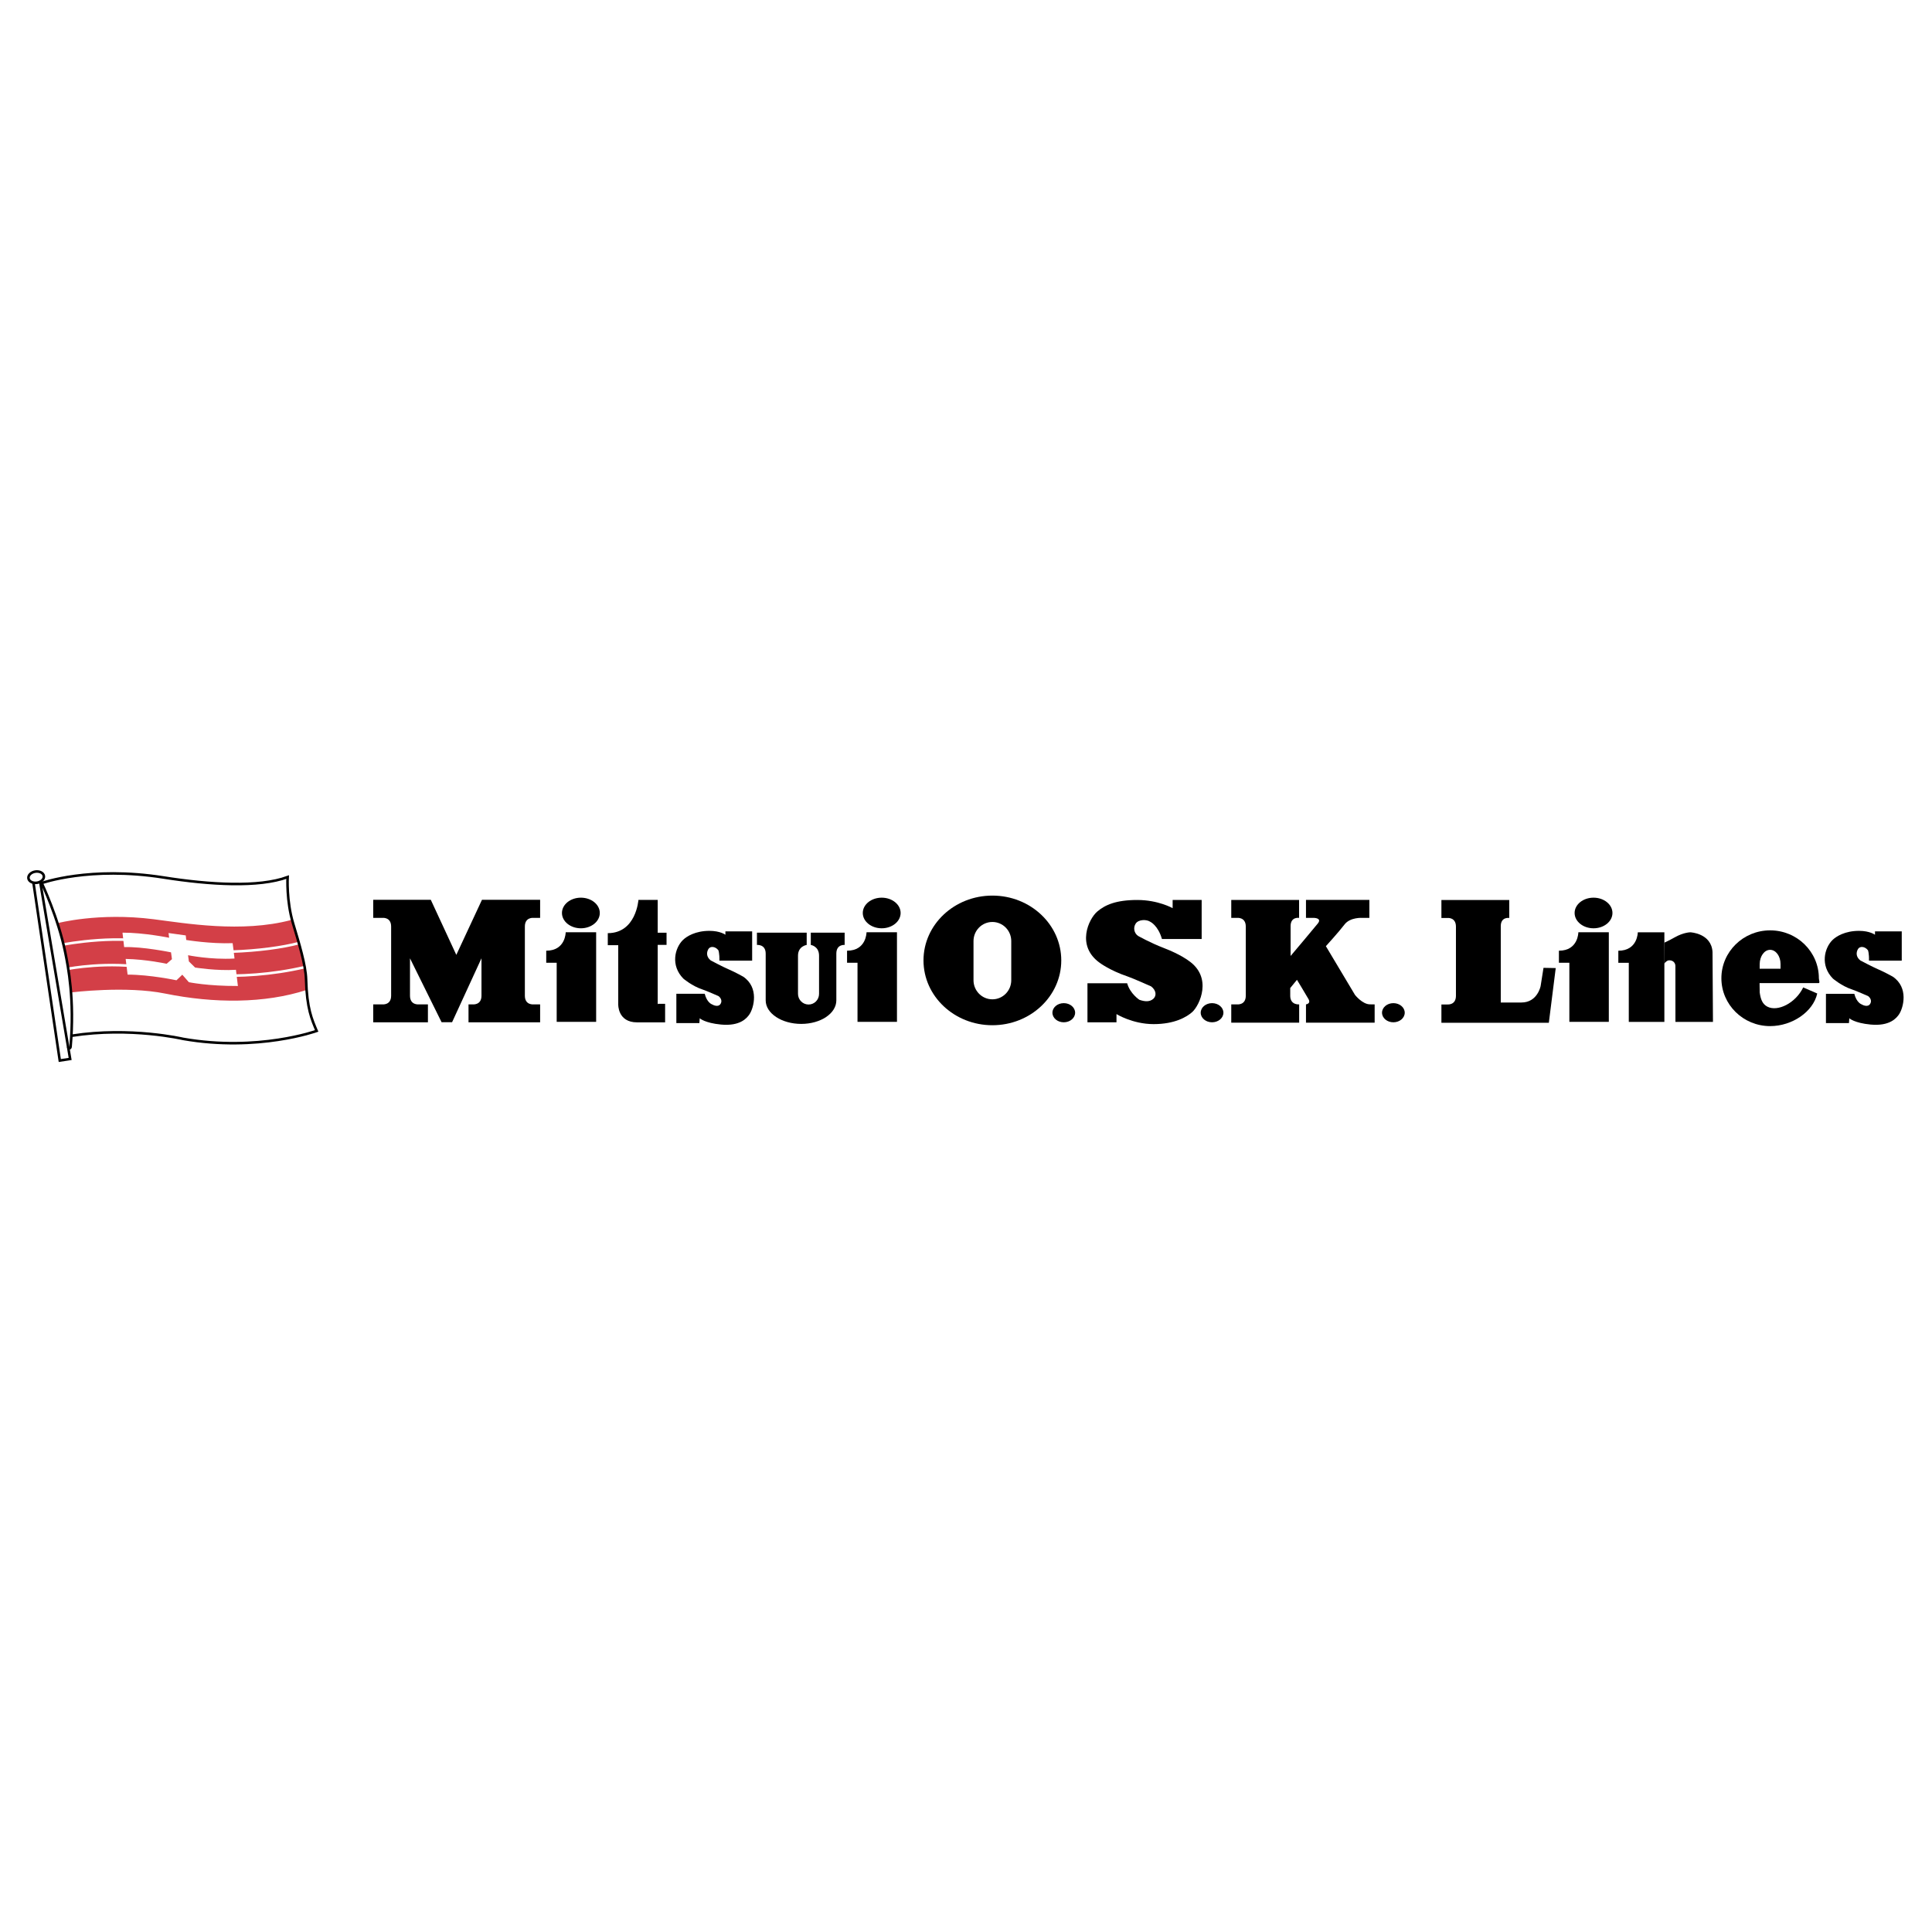 <?xml version="1.0" encoding="utf-8"?>
<!-- Generator: Adobe Illustrator 13.0.0, SVG Export Plug-In . SVG Version: 6.00 Build 14948)  -->
<!DOCTYPE svg PUBLIC "-//W3C//DTD SVG 1.0//EN" "http://www.w3.org/TR/2001/REC-SVG-20010904/DTD/svg10.dtd">
<svg version="1.0" id="Layer_1" xmlns="http://www.w3.org/2000/svg" xmlns:xlink="http://www.w3.org/1999/xlink" x="0px" y="0px"
	 width="192.756px" height="192.756px" viewBox="0 0 192.756 192.756" enable-background="new 0 0 192.756 192.756"
	 xml:space="preserve">
<g>
	<polygon fill-rule="evenodd" clip-rule="evenodd" fill="#FFFFFF" points="0,0 192.756,0 192.756,192.756 0,192.756 0,0 	"/>
	<path fill-rule="evenodd" clip-rule="evenodd" fill="#FFFFFF" d="M7.179,103.332c5.839-0.912,11.091,0.318,11.091,0.318
		c7.486,1.309,13.325-0.795,13.325-0.795c-0.49-1.168-0.979-2.221-1.058-5.154c-0.038-1.407-0.706-3.609-1.293-5.553
		c-0.683-2.257-0.549-4.641-0.549-4.641c-2.874,1.058-7.762,0.768-12.372,0.04c-7.368-1.163-12.162,0.555-12.162,0.555
		s1.646,3.451,2.352,6.94c0.284,1.402,0.94,4.681,0.529,9.4L7.179,103.332L7.179,103.332z"/>
	<path fill-rule="evenodd" clip-rule="evenodd" fill="#FFFFFF" d="M7.14,99.01c0,0,5.447-0.676,9.34,0.119
		c4.888,0.996,9.942,0.992,14.096-0.357c-0.055-0.479-0.039-0.873-0.039-1.221c0-1.427-0.91-3.813-1.359-5.825
		c-0.046-0.208-0.032,0.125-0.127,0.062c-4.94,1.312-10.606,0.32-13.72-0.076c-5.512-0.7-9.602,0.396-9.602,0.396
		c0.311,0.909,0.548,1.667,0.784,2.697C6.828,96.188,7.014,97.652,7.14,99.01L7.14,99.01z"/>
	<polygon fill-rule="evenodd" clip-rule="evenodd" fill="#FFFFFF" points="6.999,105.652 4.011,87.979 3.34,88.081 5.964,105.809 
		6.999,105.652 	"/>
	<path fill-rule="evenodd" clip-rule="evenodd" fill="#FFFFFF" d="M3.69,88.071c0.425-0.064,0.732-0.366,0.686-0.673
		c-0.045-0.307-0.427-0.503-0.851-0.439c-0.424,0.064-0.732,0.366-0.686,0.672C2.884,87.938,3.266,88.135,3.69,88.071L3.69,88.071z"
		/>
	<path fill-rule="evenodd" clip-rule="evenodd" fill="#FFFFFF" d="M6.337,94.228c0,0,5.875-1.144,9.856,0.062
		c3.733,1.131,10.346,0.674,13.638-0.198L6.337,94.228L6.337,94.228z"/>
	<path fill-rule="evenodd" clip-rule="evenodd" fill="#FFFFFF" d="M6.826,96.65c0,0,3.958-0.773,8.035-0.06
		c2.878,0.503,8.837,1.466,15.572-0.105L6.826,96.65L6.826,96.65z"/>
	<path fill-rule="evenodd" clip-rule="evenodd" fill="#FFFFFF" d="M12.225,93.082c0,0,0.007-0.03,0.014-0.03
		c2.11-0.007,4.637,0.508,4.637,0.508l-0.059-0.471l1.716,0.238l0.048,0.455c0,0,2.388,0.398,4.63,0.318
		c0.009-0.001,0.185,1.515,0.185,1.515v0.018c-2.394,0.134-4.634-0.33-4.634-0.33l0.083,0.619l0.62,0.61
		c0,0,2.153,0.347,4.071,0.226l0.005,0.009l0.192,1.587l-0.003,0.018c-3.017,0.014-4.886-0.377-4.886-0.377l-0.656-0.748
		l-0.581,0.557c0,0-2.64-0.564-4.875-0.565l-0.002-0.005l-0.19-1.538l-0.003-0.023c2.089,0.042,4.088,0.484,4.088,0.484l0.531-0.459
		l-0.093-0.682c0,0-2.855-0.587-4.667-0.521l-0.011-0.013L12.225,93.082L12.225,93.082z"/>
	<polygon fill-rule="evenodd" clip-rule="evenodd" fill="#FFFFFF" points="4.162,87.865 4.279,88.143 4.162,87.865 	"/>
	<path fill-rule="evenodd" clip-rule="evenodd" d="M45.106,101.984h-1.051l-3.15-6.371v3.726c0,0.961,0.857,0.867,0.857,0.867h0.932
		v1.791h-5.458v-1.791h0.932c0,0,0.856,0.094,0.856-0.867v-6.897c0-0.959-0.856-0.866-0.856-0.866h-0.932v-1.802h5.745l2.546,5.494
		l2.559-5.494h5.803v1.802h-0.666c0,0-0.857-0.093-0.857,0.866v6.897c0,0.961,0.857,0.867,0.857,0.867h0.666v1.791h-7.145v-1.791
		h0.438c0,0,0.856,0.094,0.856-0.867v-3.731L45.106,101.984L45.106,101.984z"/>
	<path fill-rule="evenodd" clip-rule="evenodd" d="M128.726,99.34c0,0.961,0.892,0.867,0.892,0.867v1.824h-6.775v-1.824h0.594
		c0,0,0.855,0.094,0.855-0.867v-6.897c0-0.959-0.855-0.866-0.855-0.866h-0.594v-1.791h6.767v1.791c0,0-0.846-0.139-0.846,0.82v2.979
		c0,0,2.271-2.685,2.717-3.243c0.447-0.558-0.417-0.557-0.417-0.557h-0.766v-1.791h6.324v1.791h-0.7c0,0-1.212-0.083-1.777,0.658
		c-0.565,0.741-1.862,2.166-1.862,2.166l2.903,4.859c0,0,0.736,0.945,1.503,0.945c0.46,0,0.46,0.002,0.46,0.002v1.824h-6.851v-1.824
		c0,0,0.517-0.059,0.25-0.529c-0.267-0.473-1.15-1.922-1.15-1.922l-0.671,0.82V99.34L128.726,99.34z"/>
	<path fill-rule="evenodd" clip-rule="evenodd" d="M151.797,100.02h-2.065v-7.614c0-0.959,0.846-0.821,0.846-0.821v-1.791h-6.768
		v1.791h0.594c0,0,0.856-0.094,0.856,0.867v6.896c0,0.961-0.856,0.867-0.856,0.867h-0.594v1.826h10.718l0.688-5.457l-1.22-0.023
		l-0.288,1.82C153.707,98.381,153.396,100.02,151.797,100.02L151.797,100.02z"/>
	<path fill-rule="evenodd" clip-rule="evenodd" d="M65.619,100.199v-5.926h0.883v-1.218h-0.883v-3.27h-1.923
		c0,0-0.222,3.316-3.057,3.316v1.202h1.043v5.895c0,0-0.072,1.803,1.881,1.803h2.796v-1.848H65.66L65.619,100.199L65.619,100.199z"
		/>
	<path fill-rule="evenodd" clip-rule="evenodd" d="M163.403,93.016c0,0,0,1.839-1.942,1.839v1.203h1.044v5.896h3.55v-8.938H163.403
		L163.403,93.016z"/>
	<path fill-rule="evenodd" clip-rule="evenodd" d="M80.893,93.053v1.224c0,0,0.824,0.113,0.824,1.073v3.809
		c0,0.588-0.465,1.062-1.046,1.062c-0.58,0-1.054-0.475-1.054-1.062v-3.809c0-0.96,0.867-1.073,0.867-1.073v-1.224H75.52v1.224
		c0,0,0.873-0.093,0.873,0.867v4.665c0,1.295,1.596,2.346,3.546,2.346c1.949,0,3.502-1.051,3.502-2.346v-4.665
		c0-0.96,0.829-0.867,0.829-0.867v-1.224H80.893L80.893,93.053z"/>
	<path fill-rule="evenodd" clip-rule="evenodd" d="M99.01,89.354c-3.795,0-6.873,2.895-6.873,6.467c0,3.57,3.077,6.466,6.873,6.466
		c3.796,0,6.873-2.896,6.873-6.466C105.883,92.249,102.806,89.354,99.01,89.354L99.01,89.354z M100.893,97.797
		c0,1.053-0.843,1.906-1.883,1.906s-1.883-0.854-1.883-1.906v-3.906c0-1.053,0.843-1.906,1.883-1.906s1.883,0.853,1.883,1.906
		V97.797L100.893,97.797z"/>
	<path fill-rule="evenodd" clip-rule="evenodd" d="M170.859,94.982c-0.111-1.878-2.209-1.966-2.209-1.966s-0.664,0-1.541,0.492
		c-0.683,0.382-1.055,0.54-1.055,0.54l-0.027,2.128c0.166-0.287,0.416-0.356,0.416-0.356c0.449-0.066,0.712,0.233,0.712,0.558
		l0.004,5.576h3.744L170.859,94.982L170.859,94.982z"/>
	<path fill-rule="evenodd" clip-rule="evenodd" d="M56.439,93.013c0,0,0,1.839-1.941,1.839v1.204h1.043v5.893h3.937v-8.936H56.439
		L56.439,93.013z"/>
	<path fill-rule="evenodd" clip-rule="evenodd" d="M57.954,92.616c1.042,0,1.888-0.684,1.888-1.528c0-0.844-0.846-1.527-1.888-1.527
		s-1.887,0.684-1.887,1.527C56.067,91.932,56.912,92.616,57.954,92.616L57.954,92.616z"/>
	<path fill-rule="evenodd" clip-rule="evenodd" d="M86.453,93.013c0,0,0,1.839-1.942,1.839v1.204h1.043v5.893h3.937v-8.936H86.453
		L86.453,93.013z"/>
	<path fill-rule="evenodd" clip-rule="evenodd" d="M87.968,92.616c1.042,0,1.887-0.684,1.887-1.528c0-0.844-0.845-1.527-1.887-1.527
		c-1.043,0-1.888,0.684-1.888,1.527C86.08,91.932,86.925,92.616,87.968,92.616L87.968,92.616z"/>
	<path fill-rule="evenodd" clip-rule="evenodd" d="M157.473,93.013c0,0,0,1.839-1.94,1.839v1.204h1.042v5.893h3.937v-8.936H157.473
		L157.473,93.013z"/>
	<path fill-rule="evenodd" clip-rule="evenodd" d="M158.988,92.616c1.042,0,1.887-0.684,1.887-1.528
		c0-0.844-0.845-1.527-1.887-1.527c-1.043,0-1.888,0.684-1.888,1.527C157.101,91.932,157.945,92.616,158.988,92.616L158.988,92.616z
		"/>
	<path fill-rule="evenodd" clip-rule="evenodd" d="M139.018,101.994c0.625,0,1.132-0.428,1.132-0.955s-0.507-0.955-1.132-0.955
		c-0.626,0-1.133,0.428-1.133,0.955S138.392,101.994,139.018,101.994L139.018,101.994z"/>
	<path fill-rule="evenodd" clip-rule="evenodd" d="M120.927,101.994c0.626,0,1.133-0.428,1.133-0.955s-0.507-0.955-1.133-0.955
		c-0.624,0-1.132,0.428-1.132,0.955S120.303,101.994,120.927,101.994L120.927,101.994z"/>
	<path fill-rule="evenodd" clip-rule="evenodd" d="M106.133,101.994c0.625,0,1.132-0.428,1.132-0.955s-0.507-0.955-1.132-0.955
		s-1.132,0.428-1.132,0.955S105.508,101.994,106.133,101.994L106.133,101.994z"/>
	<path fill-rule="evenodd" clip-rule="evenodd" d="M118.548,95.821c2.496,1.683,1.12,4.501,0.411,5.142
		c-0.563,0.506-1.765,1.213-3.862,1.213c-2.097,0-3.705-1-3.705-1v0.818h-2.896V98.1h3.96c0.3,1.055,1.221,1.65,1.221,1.65
		c0.541,0.189,1.028,0.225,1.393-0.1c0.338-0.305,0.294-0.844-0.223-1.238c0,0-1.818-0.812-2.368-0.998
		c-1.73-0.583-2.751-1.347-2.751-1.347c-2.396-1.707-1.104-4.394-0.256-5.12c0.788-0.674,1.897-1.156,3.994-1.156
		c2.098,0,3.528,0.818,3.528,0.818v-0.818h2.896v3.895h-3.961c-0.389-1.347-1.144-1.707-1.144-1.707
		c-0.398-0.279-1.193-0.247-1.469,0.157c-0.276,0.404-0.176,0.958,0.223,1.237c0,0,1.226,0.693,2.577,1.211
		C117.76,95.214,118.548,95.821,118.548,95.821L118.548,95.821z"/>
	<path fill-rule="evenodd" clip-rule="evenodd" d="M188.847,97.443c1.605,1.094,1.05,3.105,0.629,3.744
		c-0.255,0.385-0.932,1.213-2.841,1.033c-1.635-0.154-2.13-0.629-2.13-0.629l-0.034,0.48h-2.296v-2.92h2.829
		c0.222,0.867,0.699,1.041,0.699,1.041c0.232,0.141,0.654,0.275,0.854,0.006c0.211-0.283,0.098-0.604-0.167-0.812
		c0,0-1.201-0.533-1.618-0.67c-1.032-0.336-1.897-1.078-1.897-1.078c-1.299-1.313-0.854-3.053-0.052-3.848
		c0.378-0.372,1.259-0.919,2.651-0.919c1.083,0,1.594,0.389,1.594,0.389v-0.335h2.67v2.919h-3.27
		c0.022-0.732-0.099-1.035-0.099-1.035c-0.311-0.404-0.812-0.43-0.995-0.127c-0.183,0.303-0.237,0.767,0.229,1.138
		c0,0,1.198,0.639,1.753,0.875C188.027,96.981,188.847,97.443,188.847,97.443L188.847,97.443z"/>
	<path fill-rule="evenodd" clip-rule="evenodd" d="M74.152,97.443c1.605,1.094,1.051,3.105,0.629,3.744
		c-0.254,0.385-0.932,1.213-2.84,1.033c-1.635-0.154-2.13-0.629-2.13-0.629l-0.034,0.48H67.48v-2.92h2.83
		c0.221,0.867,0.698,1.041,0.698,1.041c0.233,0.141,0.655,0.275,0.855,0.006c0.21-0.283,0.097-0.604-0.169-0.812
		c0,0-1.2-0.533-1.618-0.67c-1.031-0.336-1.896-1.078-1.896-1.078c-1.298-1.313-0.854-3.053-0.051-3.848
		c0.376-0.372,1.258-0.919,2.65-0.919c1.084,0,1.594,0.389,1.594,0.389v-0.335h2.669v2.919h-3.269
		c0.022-0.732-0.099-1.035-0.099-1.035c-0.31-0.404-0.811-0.43-0.995-0.127c-0.183,0.303-0.237,0.767,0.228,1.138
		c0,0,1.198,0.639,1.753,0.875C73.333,96.981,74.152,97.443,74.152,97.443L74.152,97.443z"/>
	<path fill-rule="evenodd" clip-rule="evenodd" fill="#D33F47" d="M7.14,99.01c0,0,5.447-0.676,9.34,0.119
		c4.888,0.996,9.942,0.992,14.096-0.357c-0.055-0.479-0.039-0.873-0.039-1.221c0-1.427-0.91-3.813-1.359-5.825
		c-0.046-0.208-0.032,0.125-0.127,0.062c-4.94,1.312-10.606,0.32-13.72-0.076c-5.512-0.7-9.602,0.396-9.602,0.396
		c0.311,0.909,0.548,1.667,0.784,2.697C6.828,96.188,7.014,97.652,7.14,99.01L7.14,99.01z"/>
	
		<polygon fill-rule="evenodd" clip-rule="evenodd" fill="#FFFFFF" stroke="#000000" stroke-width="0.256" stroke-miterlimit="2.613" points="
		6.999,105.652 4.011,87.979 3.34,88.081 5.964,105.809 6.999,105.652 	"/>
	
		<path fill-rule="evenodd" clip-rule="evenodd" fill="#FFFFFF" stroke="#000000" stroke-width="0.256" stroke-miterlimit="2.613" d="
		M3.69,88.071c0.425-0.064,0.732-0.366,0.686-0.673c-0.045-0.307-0.427-0.503-0.851-0.439c-0.424,0.064-0.732,0.366-0.686,0.672
		C2.884,87.938,3.266,88.135,3.69,88.071L3.69,88.071z"/>
	<path fill="none" stroke="#FFFFFF" stroke-width="0.256" stroke-miterlimit="2.613" d="M6.337,94.228
		c0,0,5.875-1.144,9.856,0.062c3.733,1.131,10.346,0.674,13.638-0.198 M6.826,96.65c0,0,3.958-0.773,8.035-0.06
		c2.878,0.503,8.837,1.466,15.572-0.105"/>
	<path fill="none" stroke="#000000" stroke-width="0.256" stroke-miterlimit="2.613" d="M7.179,103.332
		c5.839-0.912,11.091,0.318,11.091,0.318c7.486,1.309,13.325-0.795,13.325-0.795c-0.49-1.168-0.979-2.221-1.058-5.154
		c-0.037-1.407-0.706-3.609-1.292-5.553c-0.683-2.257-0.549-4.641-0.549-4.641c-2.874,1.058-7.762,0.768-12.372,0.04
		c-7.368-1.163-12.162,0.555-12.162,0.555s1.646,3.451,2.352,6.94c0.284,1.402,0.94,4.681,0.529,9.4
		c-0.016,0.182-0.235,0.219-0.235,0"/>
	<path fill-rule="evenodd" clip-rule="evenodd" fill="#FFFFFF" d="M12.225,93.082c0,0,0.007-0.03,0.014-0.03
		c2.11-0.007,4.637,0.508,4.637,0.508l-0.059-0.471l1.716,0.238l0.048,0.455c0,0,2.388,0.398,4.63,0.318
		c0.009-0.001,0.185,1.515,0.185,1.515v0.018c-2.394,0.134-4.634-0.33-4.634-0.33l0.083,0.619l0.62,0.61
		c0,0,2.153,0.347,4.071,0.226l0.005,0.009l0.192,1.587l-0.003,0.018c-3.017,0.014-4.886-0.377-4.886-0.377l-0.656-0.748
		l-0.581,0.557c0,0-2.64-0.564-4.875-0.565l-0.002-0.005l-0.19-1.538l-0.003-0.023c2.089,0.042,4.088,0.484,4.088,0.484l0.531-0.459
		l-0.093-0.682c0,0-2.855-0.587-4.667-0.521l-0.011-0.013L12.225,93.082L12.225,93.082z"/>
	<path fill-rule="evenodd" clip-rule="evenodd" d="M181.305,99.121c-0.4,1.818-2.495,3.254-4.699,3.254
		c-2.686,0-4.863-2.139-4.863-4.777c0-2.637,2.178-4.776,4.863-4.776c2.687,0,4.863,2.139,4.863,4.776
		c0,0.166,0.134,0.488-0.024,0.488h-5.892l0.014,0.934c0.089,0.658,0.262,1.154,0.762,1.414c1.033,0.539,2.824-0.357,3.578-1.92
		L181.305,99.121L181.305,99.121z M175.562,96.648h2.082v-0.476c0-0.776-0.466-1.407-1.04-1.407c-0.573,0-1.027,0.631-1.039,1.407
		L175.562,96.648L175.562,96.648z"/>
</g>
</svg>
